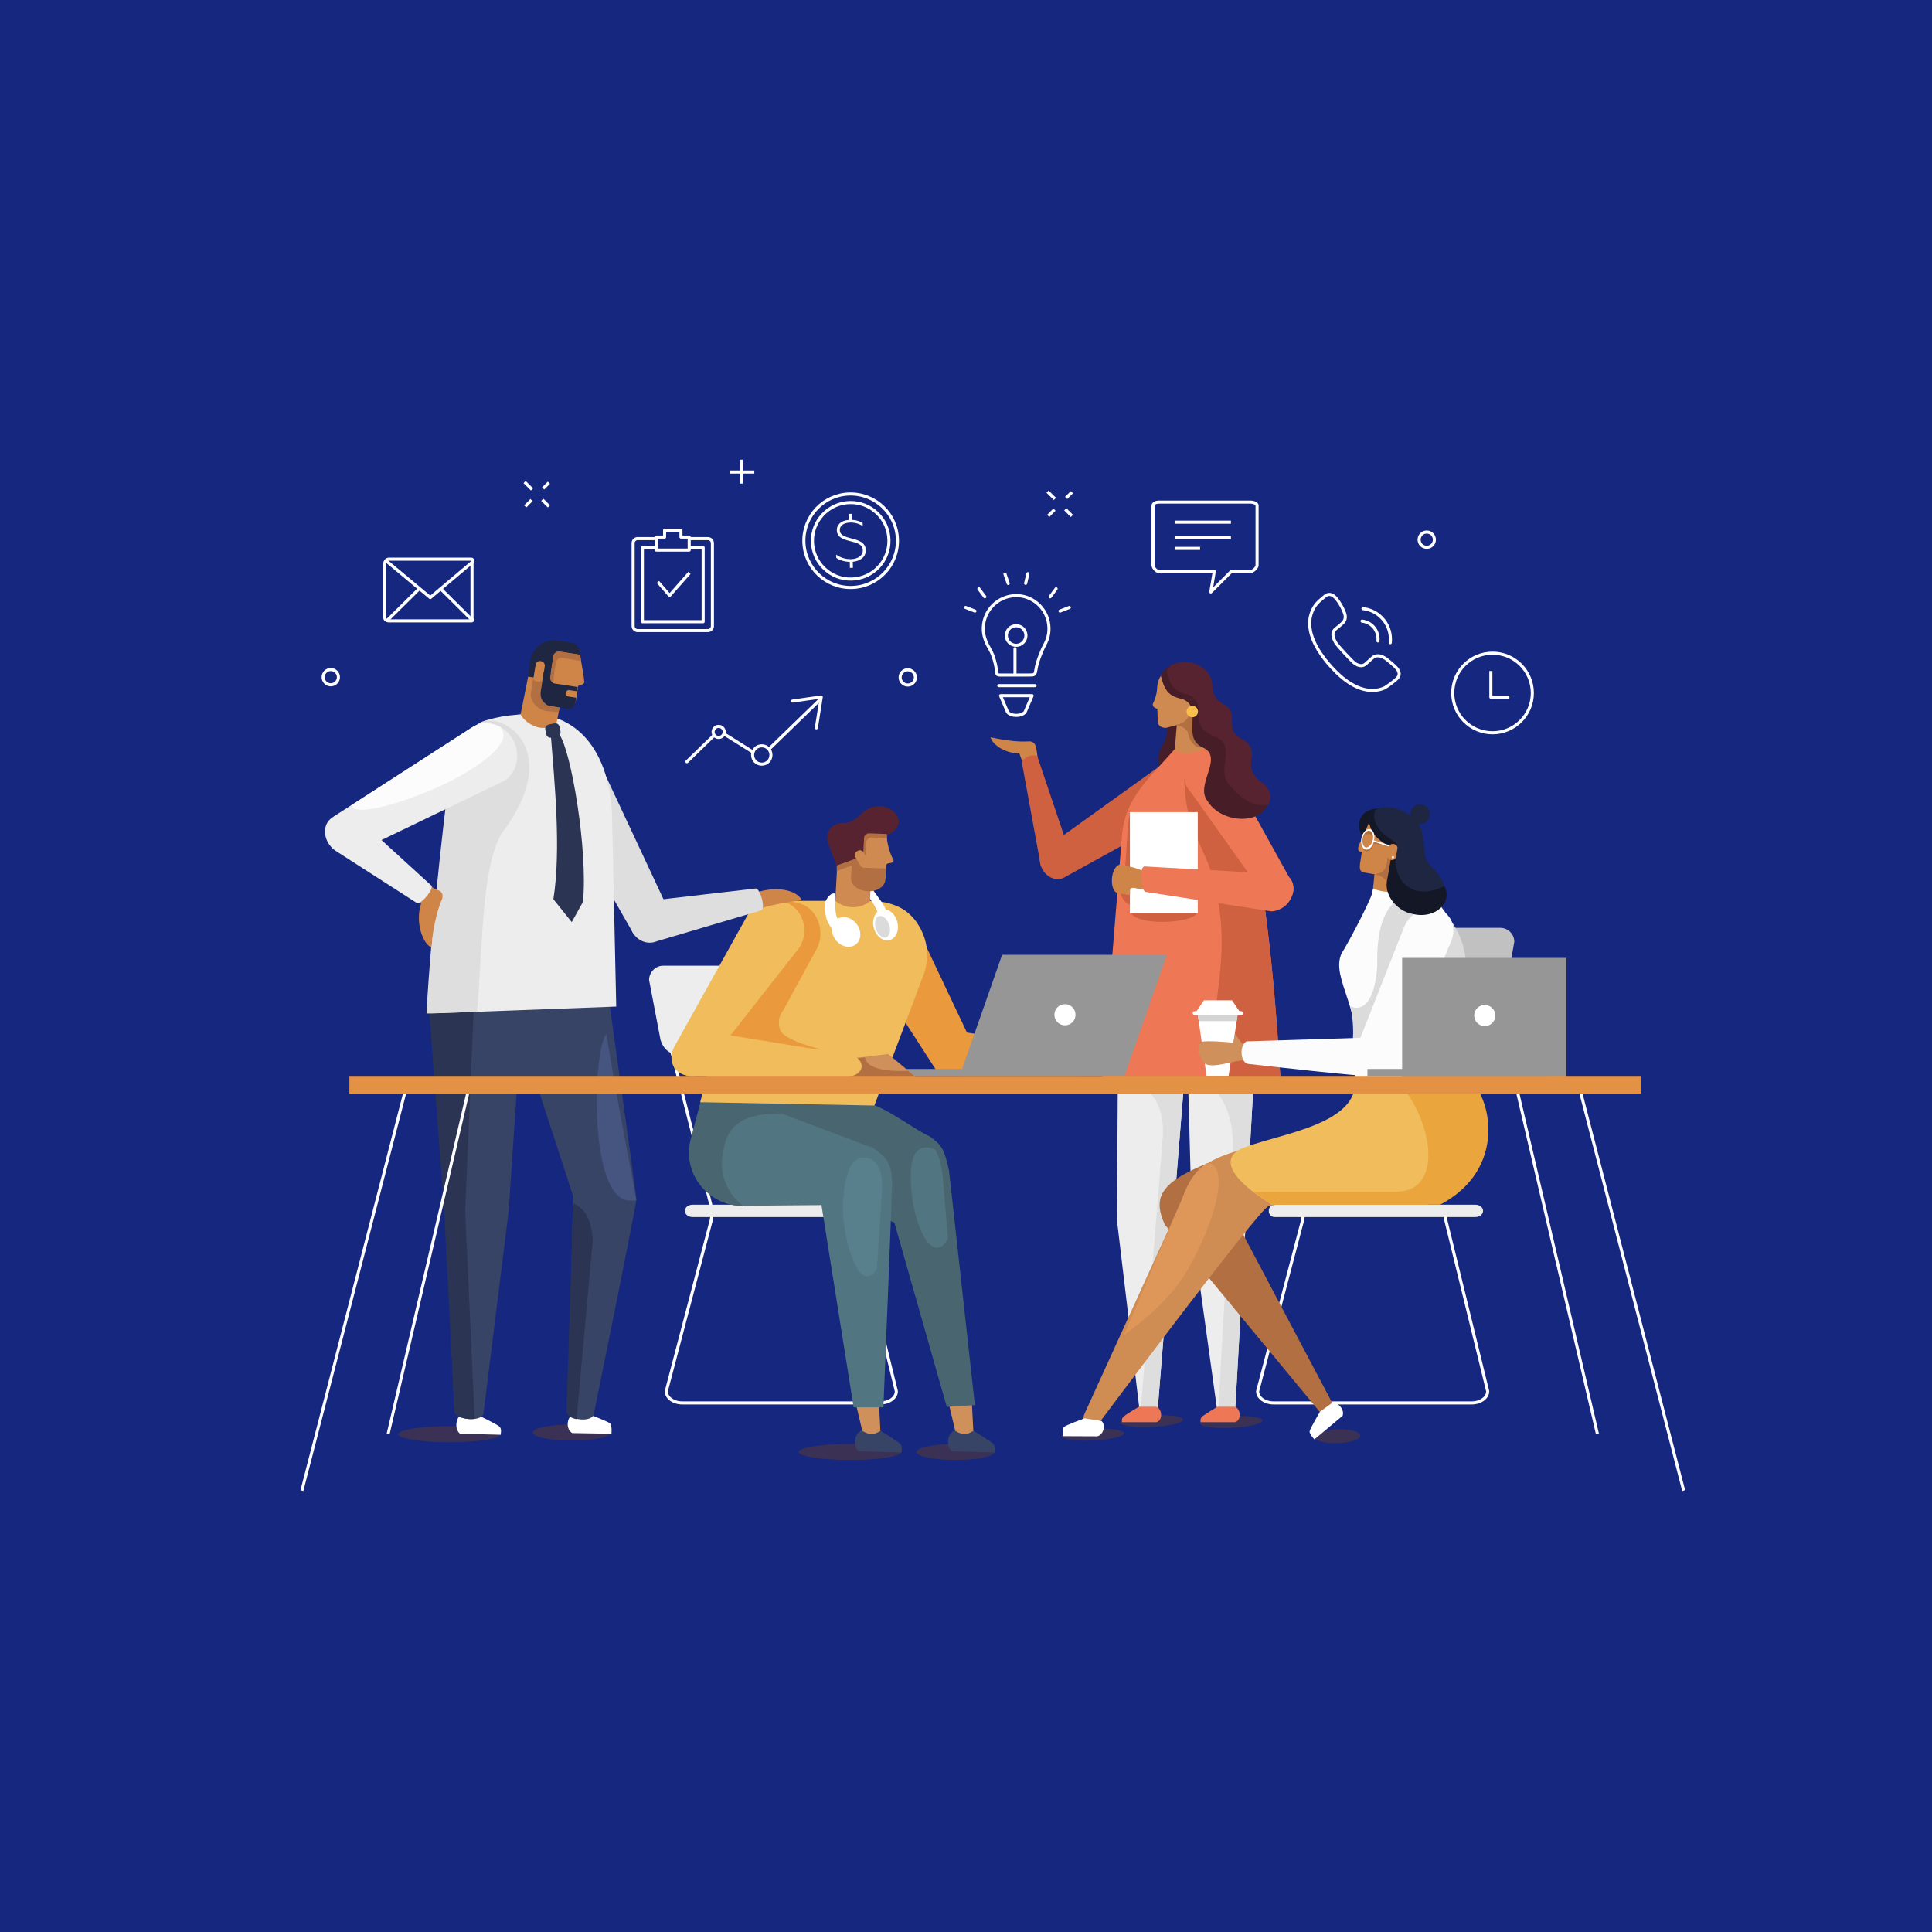 <svg xml:space="preserve" style="enable-background:new 0 0 2505 2505;" viewBox="0 0 2505 2505" y="0px" x="0px" xmlns:xlink="http://www.w3.org/1999/xlink" xmlns="http://www.w3.org/2000/svg" id="Слой_1" version="1.1">
<style type="text/css">
	.st0{fill:#16277F;}
	.st1{fill:#3B3154;}
	.st2{fill:#CF8548;}
	.st3{fill:#FFFFFF;}
	.st4{fill:none;stroke:#FFFFFF;stroke-width:4;stroke-miterlimit:10;}
	.st5{fill:#384466;}
	.st6{fill:#CF905B;}
	.st7{fill:#EDEDED;}
	.st8{fill:#DEDEDE;}
	.st9{fill:#C1C1C1;}
	.st10{fill:#CF6040;}
	.st11{fill:#471E28;}
	.st12{fill:#EE7855;}
	.st13{fill:#CF8A51;}
	.st14{fill:#B27042;}
	.st15{fill:#CF8C53;}
	.st16{fill:#FCFCFC;}
	.st17{fill:#EA993D;}
	.st18{fill:#969696;}
	.st19{fill:#496670;}
	.st20{fill:#517581;}
	.st21{fill:#F0BC5C;}
	.st22{fill:#2B3452;}
	.st23{fill:#465480;}
	.st24{fill:#572331;}
	.st25{fill:#FABE4D;}
	.st26{fill:#D4D4D4;}
	.st27{fill:#EAA63D;}
	.st28{fill:#342A49;}
	.st29{fill:#DBDBDB;}
	.st30{fill:#131726;}
	.st31{fill:#1E2642;}
	.st32{fill:#DE9659;}
	.st33{fill:#587F8C;}
	.st34{fill:#E39144;}
	.st35{fill:none;stroke:#FFFFFF;stroke-width:4;stroke-linejoin:round;stroke-miterlimit:10;}
	.st36{fill:none;stroke:#FFFFFF;stroke-width:4;stroke-linecap:round;stroke-linejoin:round;stroke-miterlimit:10;}
</style>
<g id="Слой_4">
	<rect height="2505" width="2505" class="st0"></rect>
</g>
<g id="_x2018_лой_x5F_1">
	<path d="M1168.5,1882.6c0,5.8-29.8,10.4-66.4,10.4c-36.7,0-66.5-4.7-66.5-10.4c0-5.7,29.7-10.4,66.5-10.4
		C1138.8,1872.2,1168.5,1876.8,1168.5,1882.6z" class="st1"></path>
	<path d="M649.2,1859.6c0,5.7-29.8,10.4-66.4,10.4c-36.7,0-66.5-4.7-66.5-10.4c0-5.7,29.7-10.4,66.5-10.4
		C619.5,1849.2,649.2,1853.8,649.2,1859.6z" class="st1"></path>
	<path d="M1289.4,1882.6c0,5.8-22.6,10.4-50.6,10.4c-27.9,0-50.6-4.7-50.6-10.4c0-5.7,22.6-10.4,50.6-10.4
		S1289.4,1876.8,1289.4,1882.6z" class="st1"></path>
	<path d="M792,1857.4c0,5.8-22.6,10.4-50.6,10.4c-27.9,0-50.6-4.7-50.6-10.4c0-5.7,22.6-10.4,50.6-10.4
		S792,1851.6,792,1857.4z" class="st1"></path>
	<path d="M1457.4,1858.2c0.3,4.2-17.6,8.4-40,9.5s-40.7-1.5-41-5.6c-0.3-4.2,17.6-8.4,40-9.5
		C1438.7,1851.5,1457.1,1854,1457.4,1858.2z" class="st1"></path>
	<path d="M1534,1840.7c0.3,4.2-17.6,8.4-40,9.5s-40.7-1.5-41-5.6c-0.3-4.2,17.6-8.4,40-9.5S1533.8,1836.5,1534,1840.7z" class="st1"></path>
	<path d="M1637,1841.8c0.3,4.2-17.6,8.4-40,9.5s-40.7-1.5-41-5.6c-0.3-4.2,17.6-8.4,40-9.5
		C1618.4,1835,1636.7,1837.6,1637,1841.8z" class="st1"></path>
	<path d="M1763.7,1861c0.3,5-12.5,9.6-28.7,10.3c-16.1,0.7-29.5-2.7-29.8-7.7s12.5-9.6,28.7-10.3
		C1750.1,1852.6,1763.4,1856,1763.7,1861z" class="st1"></path>
	<path d="M1329,996.5l-7.4-19.6c-21.9-0.6-35.5-13.4-37.3-20.9c14.7,3.2,35.1,6.5,50.8,5.2c5,0.7,7.3,2.8,8.6,9.4
		l4,27.7L1329,996.5z" class="st2"></path>
	<g>
		
			<rect height="233.4" width="3.9" class="st3" transform="matrix(0.969 -0.247 0.247 0.969 -331.605 266.329)" y="1336.5" x="892.4"></rect>
	</g>
	<path d="M1162.2,1803.9c0,8.3-9.2,15.1-20.6,15.1H884.5c-11.4,0-20.6-6.8-20.6-15.1l58.5-222.6
		c0-8.3,9.2-14.2,20.6-14.2h144.1c11.4,0,20.6,5.9,20.6,14.2L1162.2,1803.9z" class="st4"></path>
	<g>
		<path d="M1168.8,1883.2l-55.3-1.5c-8.5-6.7-5.2-24.5,3.7-26.7l23.6-0.4c0,0,24.2,14.6,26.6,17.8
			C1170.5,1875.8,1168.9,1880.9,1168.8,1883.2z" class="st5"></path>
	</g>
	<g>
		<path d="M1141.5,1855.5c-3.4,0.9-9.5,8.4-23.5-0.3l-16.4-69.7l36-7L1141.5,1855.5z" class="st6"></path>
	</g>
	<g>
		<path d="M1289.4,1883.2l-55.3-1.5c-8.5-6.7-5.2-24.5,3.7-26.7l23.6-0.4c0,0,24.2,14.6,26.6,17.8
			C1291,1875.8,1289.4,1880.9,1289.4,1883.2z" class="st5"></path>
	</g>
	<g>
		<path d="M1262,1855.5c-3.4,0.9-9.5,8.4-23.5-0.3l-16.4-69.7l36-7L1262,1855.5z" class="st6"></path>
	</g>
	<path d="M1626.3,1387H1540l5.4,198.1c-0.1,2.4,0.6,9.8,0.6,11.4l33,238.1c0.8,13.4,23.2,8,22.4-5.4L1626.3,1387z" class="st7"></path>
	<path d="M1449.4,1387l-1.1,187.8c-0.2,2.4,0.4,9.8,0.4,11.4l29.6,249c0.5,13.4,23,8.4,22.5-5l35.8-443.2H1449.4z" class="st7"></path>
	<path d="M1626.3,1387h-82c31.3,20,57.3,46.5,54,108.7l-18.7,333.5c0.1,1.6-0.1,3-0.6,4.4l0.1,1
		c0.8,13.4,23.2,8,22.4-5.4L1626.3,1387z" class="st8"></path>
	<path d="M1457.4,1387c22.6,22,55.3,32.4,49.9,91.9l-28.4,351.3c0.1,1.5-0.2,3-0.7,4.3l0.1,0.7
		c0.5,13.4,23,8.4,22.5-4.9l35.8-443.2L1457.4,1387L1457.4,1387z" class="st8"></path>
	<path d="M1928.9,1803.9c0,8.3-9.2,15.1-20.6,15.1h-257.1c-11.4,0-20.6-6.8-20.6-15.1l58.5-222.6
		c0-8.3,9.2-14.2,20.6-14.2h144.1c11.4,0,20.6,5.9,20.6,14.2L1928.9,1803.9z" class="st4"></path>
	<path d="M1083.6,1348.2c0,10.1-8.2,18.8-18.4,18.8H877.6c-9.4,0-18.1-7.6-21.2-18.8l-14.8-77.5
		c0-10.1,8.2-18.6,18.3-18.6h185.6c9.4,0,20.8,7.7,23.2,18.6L1083.6,1348.2z" class="st7"></path>
	<path d="M1761.9,1329.9c0,10.1,8.2,18.1,18.3,18.1H1923c9.4,0,18.2-6.9,21.2-18.1l19.2-108.8
		c0-10.1-8.2-18.1-18.4-18.1h-140.7c-9.4,0-20.8,7.2-23.2,18.1L1761.9,1329.9z" class="st9"></path>
	<path d="M1352.6,1128.9c6.9,10.4,19.5,14.1,28.2,8.3l157.7-86.9c15.2-10.2,19.4-30.9,9.2-46.3
		c-10.1-15.4-30.7-19.5-45.9-9.3l-145.9,104.8C1347.2,1105.3,1345.7,1118.4,1352.6,1128.9z" class="st10"></path>
	<path d="M1325.2,990.2l24.1,131.5c7.2,10.1,45-6.1,37.8-16.2l-42-124.5C1340.2,976.3,1323.3,982.8,1325.2,990.2z" class="st10"></path>
	<path d="M1513.9,940.6c-0.2,8.3-1.6,16.1-5.2,23.2c-16,27.4,1.1,27.6-7.1,42.6c23.2-1.3,49.3-28.4,27.3-68
		C1525,936.7,1517,939.6,1513.9,940.6z" class="st11"></path>
	<g>
		<path d="M1429.4,1396.6c73.6,20.2,150.1,24.5,231,3.2c-8.1-134.8-21.3-270.5-53.2-400.6
			c-0.6-11.1-13.4-28.3-24.4-30.3l-57.3-0.4c-33,38.9-68.2,64.8-71.1,118.9L1429.4,1396.6z" class="st12"></path>
	</g>
	<path d="M1535.6,1009.6c0.9,77.9,35.7,89,45.1,167.9c13.3,82.1-18.8,153.5-5.1,225.8c11.9,3.7,73.7,2.4,84.7-3.5
		c-8.1-134.8-21.3-270.5-53.2-400.6C1606.6,988.1,1556.7,1008,1535.6,1009.6z" class="st10"></path>
	<path d="M1500.6,919.2c-1.5-0.9-6.2-1.7-6-6.3c1.8-3.8,5-10.9,5.6-19.2c0.3-12,4.9-16.9,5.8-19
		c45.5,8.3,61.1,60.1,55.4,94.8c-12.8,8.9-28.6,9.4-38.3,3.3l2.7-32.7l-13.8,3.6c-8.2,0.2-10.9-4.3-10.9-9.7L1500.6,919.2z" class="st13"></path>
	<path d="M1524.3,940c11.1-2.3,20-7.5,19.1-26.4c7.4,2.2,9.1,9.4,8.6,20.3c1.4,3.2,15,32.7,6.9,33.5
		c-3,5.7-16.7-2-18.6-17.8C1537.9,945.4,1533.6,941.4,1524.3,940z" class="st14"></path>
	<path d="M1671,1166.7c-8.3,7.3-22,5.1-29.8-3l-96.6-135.8c-13.7-14.2-10.7-32.2,1.6-43c12.3-10.8,29.2-10.3,42.8,3.9
		l82.4,148.4C1679.1,1145.3,1679.3,1159.4,1671,1166.7z" class="st12"></path>
	<g>
		<path d="M1645.1,1570c0,4.7,3.3,8,7.4,8h260.3c5.5,0,10.1-3.3,10.1-8s-4.5-8-10.1-8h-260.3
			C1648.4,1562,1645.1,1565.3,1645.1,1570z" class="st7"></path>
	</g>
	<path d="M1788.8,1513.2l-182.6,62.6c-0.1,2.3-1.4,9.5-1.6,11.1l127,240.1c3.1,12.8-14.6,13.8-22.5,1.1l-198.8-240.3
		c-28.7-61.5,31-73.7,237-140.5C1778,1433.9,1819.6,1499.8,1788.8,1513.2z" class="st14"></path>
	<path d="M1833.5,1518.5l-189,45.6c-11,1.8-224,287-224,287c-7.8,11.3-20.3,0.1-14.8-17l127.2-279.3
		c26.3-71.1,58.9-50.8,253.8-115.8C1817.4,1425.6,1864.3,1505.1,1833.5,1518.5z" class="st15"></path>
	<path d="M1756.8,1396.4c15-85.5-33.6-127-16.9-161.2c2.8-2.9,35.5-63.1,40.6-80.5l66.8-5.1
		c32.2,38,49.1,59.2,54.8,115.7l26.6,130.7L1756.8,1396.4z" class="st16"></path>
	<g>
		<path d="M1178.9,1570c0,4.7-3.3,8-7.4,8H898.1c-5.5,0-10.1-3.3-10.1-8s4.5-8,10.1-8h273.5
			C1175.6,1562,1178.9,1565.3,1178.9,1570z" class="st7"></path>
	</g>
	<g>
		<polygon points="983.8,1551.8 928.1,1342.6 930,1342.1 985.7,1551.3" class="st3"></polygon>
	</g>
	<g>
		<polygon points="2069.3,1859.8 1963.7,1407.9 1967.5,1406.9 2073.1,1858.7" class="st3"></polygon>
	</g>
	<g>
		<path d="M1261.8,1355.8c6.6,10.4,2.5,24.8-9.1,32.1c-11.6,7.4-33,8.9-39.6-1.5l-97.1-150.3
			c-12.4-19.5-7.1-45.1,11.8-57.1s44.3-5.9,56.7,13.6L1261.8,1355.8z" class="st17"></path>
	</g>
	<g>
		<path d="M1332.1,1350.6l-78.3-11.8c-15.7-1.2-29.3,9-30.3,22.7s10.9,25.8,26.6,27l72,3.2L1332.1,1350.6z" class="st17"></path>
	</g>
	<g>
		<rect height="9" width="316" class="st18" y="1386" x="1085"></rect>
	</g>
	<g>
		<polygon points="2181.1,1933.2 2044.6,1405.5 2048.4,1404.4 2184.9,1932.1" class="st3"></polygon>
	</g>
	<g>
		<path d="M1264,1821.8l-33.5-304c-5.8-25.8-8.2-32.6-25.1-44.4c-19.1-8.7-46.2-30-70.7-40.1
			c10.7,0.3-144.9-13.2-224-2.7c4.9,41,183.1,123.9,249,154.8l67.9,238.8L1264,1821.8z" class="st19"></path>
	</g>
	<g>
		<path d="M1156.7,1532.5c-0.8-20.9-4.8-31-24.6-44l-153.9-57.9l-69.5-3.5l-8.9,49.9c-5.2,19.9-1.5,41.5,12,59.1
			c13.5,17.5,29.5,27.3,50,27.3l103.3-0.9l41.7,262.3h38.6C1145.4,1825,1157.3,1534.2,1156.7,1532.5z" class="st20"></path>
	</g>
	<g>
		<path d="M950.2,1550.4c-13.5-17.5-17.3-39.2-12-59.1c4.3-34.1,30.1-49.5,76.7-46.8l-36.7-13.8l-69.5-3.5l-13.2,49.9
			c-5.2,19.9-1.5,41.5,12,59.1c13.5,17.5,33.9,27.3,54.4,27.3h1.5C958.6,1559.8,954.1,1555.4,950.2,1550.4z" class="st19"></path>
	</g>
	<g>
		<path d="M1133.7,1433.4l-225.8-4.3l59.8-234.6c2.4-9.8,8-14.4,16.6-21.1s18.8-5.4,28.9-5.4h112.6
			c24.6,0,48.7,6.8,63.4,28.8c14.7,22,16.6,47.2,7.2,70L1133.7,1433.4z" class="st21"></path>
	</g>
	<g>
		<polygon points="1104.1,1372.3 1151.6,1366.6 1185.8,1395 1096.5,1395" class="st6"></polygon>
	</g>
	<path d="M1068.7,1360.7c-9.2,0.1-53.3-13.5-57-24.9c-3.6-9.1-1.8-18.9,3.9-26l41.7-76.6c12.1-18.6,6.6-46.7-11.9-58
		c-18.5-11.4-51-6.6-63,12L895.3,1358C889,1367.8,1068.7,1360.7,1068.7,1360.7z" class="st17"></path>
	<g>
		<path d="M792.8,1859l-50.9-0.9c-8.8-5.4-7-20.9,1.1-24l17.6-1.5c0,0,27.8,10.3,30.5,13.1
			C793.8,1848.4,792.8,1859,792.8,1859z" class="st3"></path>
	</g>
	<g>
		<path d="M649.2,1860.3l-52.8-1.4c-8.1-6.4-4.9-23.4,3.5-25.5l17.7,0.5c0,0,27.9,13.1,30.2,16.1
			C650.8,1853.2,649.2,1858.1,649.2,1860.3z" class="st3"></path>
	</g>
	<g>
		<path d="M1377.9,1862.1l44,0.2c7.4-0.2,13-13.3,6.4-19.8l-22-3.5c0,0-24.3,8.7-26.7,11.2
			C1377.2,1852.5,1377.9,1862.1,1377.9,1862.1z" class="st3"></path>
	</g>
	<g>
		<path d="M1704.2,1866.3l36.6-30.6c3-8.5-6.8-18.5-14-16.4l-15.3,11.1c0,0-13.2,22.2-13.5,25.6
			C1697.6,1859.3,1704.2,1866.3,1704.2,1866.3z" class="st3"></path>
	</g>
	<path d="M589.2,1829.1l-11.7-257.9c-0.3-10.5,5.5,25.6-18.5-256.2c-0.6-33.2,210.3-115.7,221.3-84.4
		c0,0,45.2,321.9,44.7,324.5c0.5,6.3-54.8,276.7-54.8,276.7c0.7,12.8-32.7,11-33.5-1.8l6.3-279.7l-49.2-150.7l-22.9,2.9
		c0,0-11.3,164.4-11.2,166.2L627,1831.6C627.1,1844.4,589.3,1841.9,589.2,1829.1z" class="st5"></path>
	<g>
		<path d="M589.2,1829.1l-13.3-258.4c0-2.1-19.7-263.2-19.7-263.2c3.5,0.6,40.7-6.7,58.4-7.2l-11.3,266.2
			c0,1.7,0.2,9.1,0.2,11.1l11.7,257.9c0,1.5,0.5,2.8,1.4,4C605.6,1841.5,589.3,1837.5,589.2,1829.1z" class="st22"></path>
	</g>
	<path d="M786.3,1340.6c11.5,75.8,39.4,215.9,38.8,215.9c-1.6,0.1-5,0-5.8,0.1C762.2,1562.1,768.4,1361,786.3,1340.6z" class="st23"></path>
	<path d="M768.5,1609.4c-1.3-31.4-11.7-42.6-25.2-49.3l-8.9,270c0.3,5.3,6.4,8.8,13.2,10L768.5,1609.4z" class="st22"></path>
	<g>
		<polygon points="1458,1395 1244.3,1395 1299.3,1238 1513,1238" class="st18"></polygon>
	</g>
	<g>
		<path d="M1394.5,1315.7c0,7.6-6.1,13.7-13.7,13.7s-13.7-6.1-13.7-13.7s6.1-13.7,13.7-13.7
			S1394.5,1308.1,1394.5,1315.7z" class="st3"></path>
	</g>
	<g>
		<g>
			<polygon points="1564.4,1395 1593,1395 1604.6,1316 1553.1,1316" class="st3"></polygon>
		</g>
		<g>
			<path d="M1608.2,1311h-1.3l-9.5-14H1561l-9.5,14h-1.6c-1.9,0-3.4,0.3-3.4,2.5s1.5,2.5,3.4,2.5h58.4
				c1.9,0,3.4-0.3,3.4-2.5C1611.7,1311.3,1610.1,1311,1608.2,1311z" class="st3"></path>
		</g>
	</g>
	<g>
		<polygon points="505.1,1859.8 610.7,1407.9 606.9,1406.9 501.4,1858.7" class="st3"></polygon>
	</g>
	<g>
		<polygon points="393.3,1933.2 529.8,1405.5 526,1404.4 389.6,1932.1" class="st3"></polygon>
	</g>
	<path d="M1505.2,875.9c3.9,15.3,8,25.5,23.9,29.3c11.9,2.3,18.1,10.1,17.4,24.7c-0.3,16.1-1.8,28.5,11.2,38.3
		c32.5,12.1-6.2,45.3,8,66.7c16.9,40.5,108.3,21.1,74-17.6c-8.6-5.3-21.2-16-16.9-33.7c2-10.2-2-20.9-13.7-26
		c-7.8-4.9-12.4-8.4-11.7-24.1c-0.2-5.6,1.5-14.7-12.3-21.1c-10.1-6.4-13.1-13.7-13.1-24.7C1569.6,857.4,1522,845.6,1505.2,875.9z" class="st24"></path>
	<path d="M1591.8,1015.1c-14.2-21.4,13.7-49-18.7-61.1c-13.6-6.2-19.4-11.9-18.9-29.5c0.7-14.6-5.6-22.4-17.4-24.7
		c-16-3.9-20-14.1-23.9-29.3c1.8-3.2,3.9-6,6.3-8.3c-5.6,2.9-10.5,7.4-14,13.8c3.9,15.3,8,25.5,23.9,29.3
		c11.9,2.3,18.1,10.1,17.4,24.7c-0.5,16.3-3.3,30.4,11.2,38.3c31.4,12.2-8.9,48.6,7.7,69.9c16.8,28.4,66.7,32,78.1,5.5
		C1618.3,1047,1602,1026.7,1591.8,1015.1z" class="st11"></path>
	<path d="M1553.3,922.6c0,4.1-3.3,7.4-7.4,7.4s-7.4-3.3-7.4-7.4c0-4.1,3.3-7.4,7.4-7.4
		C1550,915.2,1553.3,918.5,1553.3,922.6z" class="st25"></path>
	<polygon points="1554.3,1324 1603.3,1324 1604.6,1316 1553.1,1316" class="st26"></polygon>
	<path d="M1649.1,1562.1c10-0.4,20.7-0.1,31.9-0.1h169.6c55.6-40,66.8-101,29.2-162h-123.1
		c5.5,57-95.3,69.8-140.6,86.9C1587.5,1495.6,1580.8,1519.5,1649.1,1562.1z" class="st21"></path>
	<path d="M1905.4,1400h-95.9c45.3,43,67.9,148-2.4,145h-182c7.1,6,15.5,11.3,25.1,17.3c10-0.4,20.7-0.3,31.9-0.3h185.2
		C1955.8,1515,1932.3,1421,1905.4,1400z" class="st27"></path>
	<path d="M1610.4,1353.1l-9.1-12.6l-2.3,11.4c-5.7-0.6-34.8-3.1-41.3-1.1c-4.8,1.6-6.2,17,4.4,28.4
		c11.5,6.5,36.9-4.2,56.8-5.5l6.5-18.9C1621.1,1354.2,1616,1353.7,1610.4,1353.1z" class="st6"></path>
	<path d="M1117,1094.7L1117,1094.7L1117,1094.7L1117,1094.7z" class="st13"></path>
	<path d="M1152.7,1080.4" class="st28"></path>
	<path d="M1139.5,1189.5c5.7,12.2,15.2,2.2,11.2-4.2c-3.6-12.4-11.3-20.5-19.1-31.7c-0.8-1.7-9.8,2.7-9,4.4
		C1131,1169,1137.5,1178.1,1139.5,1189.5z" class="st3"></path>
	<path d="M1149.7,1083.3c38.6-17.1-3.1-55-32.1-29.1c-2.4,3.1-13.1,13-21.6,12.7c-13.9-1-26.9,8.3-22.6,25.7l11.7,31.1
		C1113.9,1122.3,1133.3,1103.6,1149.7,1083.3z" class="st24"></path>
	<path d="M1158.5,1115c-4.8-8.1-8.8-22.9-8.8-32.5l-22.6-0.9c-1.9-0.1-3.4,0.6-4.9,2s-1.9,3.3-1.9,5.2l-0.8,22
		l-34,12.2l-2.5,44.8c13.9,11.8,33.5,10.7,45,0.4l0.6-14c13,0.1,19.9-9.2,19.8-20.3l0.4-10c0-2.9,0.8-4.1,3.7-4.7
		C1156.5,1119.1,1159.1,1117.6,1158.5,1115z" class="st13"></path>
	<path d="M1084.9,1129.5l37.5-14.2l0.8-22c0.1-1.9,0.5-3.9,2-5.3s3.1-2.1,5-2.1l19.9,0.8c-0.2-2.1-0.4-3.2-0.4-5.3
		l-22.6-0.9c-1.9-0.1-3.4,0.6-4.9,2s-1.9,3.3-1.9,5.2l-0.8,22l-34.6,12.5V1129.5z" class="st14"></path>
	<path d="M1120.1,1125.1c-1.6-0.1-2.8-0.8-4-2c-1.2-1.1-1.4-2.7-1.3-4.1l0.4-7.6l-10.6,4l-1.2,23
		c-0.3,9,9.2,16.7,21.9,17.2c12.7,0.5,22.4-6.5,22.7-15.5l0.5-14L1120.1,1125.1z" class="st14"></path>
	<path d="M1119.2,1104.8c-1.6-2.4-5.2-2.8-7.9-1l-0.4,0.3c-2.7,1.9-3.3,5.1-1.6,7.5l6,9.6c1.6,2.4,4.9,3.1,7.6,1.2
		l0.4-0.3c2.7-1.9,3.6-5.3,2-7.7L1119.2,1104.8z" class="st13"></path>
	<path d="M1119.2,1104.8c-1.6-2.4-5.2-2.8-7.9-1l-0.4,0.3c-2.7,1.9-3.3,5.1-1.6,7.5l6,9.6c1.6,2.4,4.9,3.1,7.6,1.2
		l0.4-0.3c2.7-1.9,3.6-5.3,2-7.7L1119.2,1104.8z" class="st13"></path>
	<path d="M1552.7,1183.1c-6.6,16.6-101.3,18.9-85.8-9.5c-17.9-3.4-20.3-39-9.5-44.9c3.4-2.2,3.8-71.6,8-71.6
		C1478,1057.1,1552.7,1168.9,1552.7,1183.1z" class="st10"></path>
	<rect height="131" width="88" class="st3" y="1053" x="1465"></rect>
	<path d="M1452.9,1120.7c10,2,25.3,6.1,30.7,9.6l1.4,14.8c0.7,1.1,3.6,10.3-10.4,7.1c0,0-7.3-3-9.4,1.1
		c-0.4,3,0.2,3.3-0.1,7.1c-1.7,0.7-18.1-2.9-17.6-3.1C1438.3,1152.5,1439.8,1123,1452.9,1120.7z" class="st2"></path>
	<path d="M1484,1123.4l165.1,9.3c15.2-1,27.9,4.9,27.7,20c-0.2,15-12.7,28-28,29l-162.9-25.2
		C1479,1156.3,1476.9,1123.3,1484,1123.4z" class="st12"></path>
	<path d="M1753.2,1355.1c2.2-13.2,1.5-29.9-1.8-50c26.7,10.4,35.3-34.2,34.3-64.3c0.8-69.2,31.6-82.3,48.2-78.9
		c0,2.2,46,29.9,46,29.9c13.2,17.9,21,39.1,21.2,64.6L1753.2,1355.1z" class="st29"></path>
	<path d="M1616.2,1350.2l147.7-4.6l56.3-142.8c6.8-17.9,26.2-28.8,43.3-24.3c17.1,4.5,25.4,22.6,18.6,40.6l-58.1,139.4
		c-9.1,16.4-24.8,34.3-39.8,36.9c-3.7,2.6-166-16-166-16C1608.1,1377.5,1606.7,1355.6,1616.2,1350.2z" class="st16"></path>
	<rect height="154" width="213" class="st18" y="1242" x="1818"></rect>
	<g>
		<path d="M1938.8,1316.7c0,7.6-6.1,13.7-13.7,13.7s-13.7-6.1-13.7-13.7s6.1-13.7,13.7-13.7
			C1932.7,1303.1,1938.8,1309.2,1938.8,1316.7z" class="st3"></path>
	</g>
	<g>
		<path d="M1762.2,1071.7c0.2,5.5,2,9.7,4.5,13.3c10.1,14,62.7,18.6,63.4-5.4
			C1827.5,1043.9,1760.4,1035.1,1762.2,1071.7z" class="st30"></path>
		<path d="M1763.9,1091.6l11.7-26.1c31.6,12.1,39.7,66.4,30.8,99.4c-9.7,0-17.4-1.6-26.8-5.8l2.5-25.5
			c-2.2-0.5-11.1-1.8-13.5-2.3c-5.8-1.1-5.6-5.2-5.4-10.2l2.5-16.1C1758.3,1103.8,1760.9,1097.3,1763.9,1091.6z" class="st2"></path>
		<g>
			<path d="M1815.4,1156.3l-1.4,9.2c-13.6,0.9-24,1.1-35.7-4.1l2-9.3C1791.8,1156.9,1802.2,1157,1815.4,1156.3z" class="st3"></path>
		</g>
		<path d="M1782.2,1133.6c10.9-2,16.9-5.4,16.4-23.9c7.2,2.3,11.4,7.8,10.7,18.4c1.3,3.1-1.1,24.7-9,25.3
			C1799,1149.2,1800,1136.6,1782.2,1133.6z" class="st14"></path>
		<path d="M1844.9,1085.3c3.7,28.5,1.1,26.8,11.1,38.8c30,27.3,24.5,66.8-23.6,59.6l-0.6-0.1
			c-9.7-1.5-19.1-6.4-25.4-14.3c-6.3-7.8-8.9-17.1-7.5-25.8l6.6-41.4c-7-9.4-25-12.2-30.1-35.2
			C1773.2,1030.9,1842.3,1046,1844.9,1085.3z" class="st31"></path>
		<path d="M1811.7,1095.4c-7-9.4-25-12.2-30.1-35.2c-0.2-4.1,0.5-7.6,1.9-10.4c-5.4,3.2-8.7,8.8-8.2,17.1
			c5.1,23,23.1,25.8,30.1,35.2l-7.2,41.2c-1.4,8.7,1.7,18.2,8,26s15.3,14,25,15.6c30.1,7.6,52.8-15.1,41.5-35.8
			C1828.6,1170.6,1800.5,1138.6,1811.7,1095.4z" class="st30"></path>
		<path d="M1798.6,1109.6c-0.4,2.7,1.8,4.4,4.7,5.4l0,0c3.9,1,6.5-2,6.6-3.6l2-11.4c0.4-2.7-1.8-5.1-4.7-5.7l0,0
			c-3.4-0.4-6.1,1.1-6.5,3.8L1798.6,1109.6z" class="st2"></path>
		<path d="M1804.5,1111.2c-0.1,0.8,0.4,1.5,1.2,1.7c0.8,0.1,1.5-0.4,1.7-1.2c0.1-0.8-0.4-1.5-1.2-1.7
			C1805.4,1109.9,1804.7,1110.4,1804.5,1111.2z" class="st3"></path>
		<path d="M1765.4,1088.1c-1.8,7.9,2.3,15.1,5.7,15.7c4.2,0.8,8.6-3.8,10.4-10.1l19.3,3.9l0.5-1c0,0-19.4-5.6-19.4-5.8
			c1.4-7.2-1.1-13.6-5.7-14.4C1771.8,1075.6,1766.9,1081,1765.4,1088.1z M1765.3,1090.4c1.2-6,6.4-9.4,10-8.8c3.6,0.7,6.1,3,4.9,9
			c-1.2,6.4-6.2,10-8.8,9.7C1767.8,1099.7,1764.1,1096.4,1765.3,1090.4z" class="st14"></path>
		<path d="M1765.2,1086.7c-1.4,7.2,1,14,5.6,14.9l0,0c4.2,0.8,8.8-3.9,10.5-10.2l19.5,6.3l1-1.8l-20.1-6.2l-0.1,0.4
			c0.1-0.2,0.1-0.5,0.1-0.7c1.4-7.2-1.1-13.6-5.7-14.4C1771.6,1074.2,1766.7,1079.6,1765.2,1086.7z M1766.8,1086.8
			c1.2-6,5.1-10.3,8.7-9.7c3.6,0.7,5.7,6.1,4.4,12.1c-1.2,6.4-6.2,10-8.8,9.7C1767.6,1098.2,1765.6,1092.8,1766.8,1086.8z" class="st3"></path>
		<path d="M1853.5,1059.4c-2,6.8-9.2,10.6-15.9,8.5c-6.8-2-10.6-9.2-8.5-15.9c2-6.7,9.2-10.6,15.9-8.5
			C1851.7,1045.5,1855.6,1052.6,1853.5,1059.4z" class="st31"></path>
	</g>
	<path d="M1532.9,1553.7l-75.5,177.2c21.1-15.3,60.1-44.9,83.2-85.7c36.1-64,50.1-124.6,31.1-135.3
		c-2.1-1.2-4.6-1.7-7.3-1.6C1550,1518,1541.1,1531.3,1532.9,1553.7z" class="st32"></path>
	<path d="M1601.6,1844c8.6-3,7-18-0.7-20h-22.3c0,0-18.7,10.9-20.6,13.5c-1.9,2.1-1.6,5.5-1.3,6.5H1601.6z" class="st12"></path>
	<path d="M1499.7,1844c8.6-3,7-18-0.7-20h-22.3c0,0-18.7,10.9-20.6,13.5c-1.9,2.1-1.6,5.5-1.3,6.5H1499.7z" class="st12"></path>
	<path d="M1092.1,1200c0.8,1.7-0.1,3.7-1.9,4.5l-7.3,2.6c-1.9,0.5-3.9-0.6-4.3-2.4c-6.9-12.2-7.8-11.4-9.4-30.2
		c0-7.9,8.1-18,13.5-15.8c0.8,3.1-0.6,8.9,0.2,8.1C1083.2,1183.8,1082.4,1188.5,1092.1,1200z" class="st3"></path>
	<path d="M1110.6,1197.9c6.9,8.9,6.5,20.9-1,26.6c-7.5,5.8-19.1,3.2-26-5.7c-6.9-8.9-6.5-20.9,1-26.6
		C1092,1186.4,1103.7,1189,1110.6,1197.9z" class="st3"></path>
	<path d="M1163.4,1195.1c2.9,10.9-1.5,21.6-9.9,23.8c-8.4,2.2-17.5-4.8-20.5-15.7c-2.9-10.9,1.5-21.6,9.9-23.8
		C1151.3,1177.1,1160.4,1184.1,1163.4,1195.1z" class="st3"></path>
	<path d="M1152.8,1198.7c2.6,7.6,0.9,15-3.8,16.7c-4.7,1.6-10.7-3.2-13.3-10.8c-2.6-7.6-0.9-15,3.8-16.7
		C1144.2,1186.3,1150.1,1191.2,1152.8,1198.7z" class="st29"></path>
	<path d="M1222.3,1524.2c-2.8-17.1-4.6-26-10.1-33.7c-4-2.1-8.2-3.1-12.5-2.7c-18.4,1.6-20.5,26.4-17.9,56.5
		s15.7,74.9,34,73.4c5.5-0.5,9.9-5,13.3-11.9L1222.3,1524.2z" class="st20"></path>
	<path d="M1143.7,1540.8c0.4-15-1.2-24.6-9.1-34c-4-3.5-8.6-5.5-13.6-5.9c-18.4-1.2-25.6,23.5-27.6,53.7
		c-5.3,36.1,19.3,132,43.7,90C1139.2,1614,1143.9,1541.3,1143.7,1540.8z" class="st33"></path>
	<path d="M1169.3,1388.7c-27.3,0-46.4-5.4-47.7-17.7l-19.2,1.8l-4.8,23.2h89.2l-9.7-7.8
		C1174.6,1388.3,1171.9,1388.7,1169.3,1388.7z" class="st14"></path>
	<path d="M1103.3,1367.8l-156.2-25.3l89.4-113.9c12.1-19.1,6.8-44.1-11.7-55.8c-18.5-11.7-43.3-5.7-55.4,13.5
		l-94.9,170.5c-10.5,19.3,0.3,41.9,30.3,38.4c1.7,0.5,196.6,0.5,196.6,0.5C1121.5,1393.2,1122.8,1373.6,1103.3,1367.8z" class="st21"></path>
	<path d="M857.4,1215.4c-12.8,8.2-30.6,2.9-37-6.4l-96-167.6c-22.7-25.8,8.9-105.9,45.5-68.6l96.7,206.7
		C873,1188.7,870.2,1207.3,857.4,1215.4z" class="st8"></path>
	<path d="M799,1305.1l-239.1,8.9c-2.3,0-4.5-0.1-6.8-0.1c11.6-116.9,32.4-316.3,33.4-324.8c5.1-28.9,28-51.3,45-55.5
		c12.5-3.7,25.4-5.9,38.5-6.9c71.1-9.7,119.1,39.7,123.5,128L799,1305.1z" class="st7"></path>
	<path d="M586.1,987.3c4.2-27.4,19.7-40.2,36.7-50.5c28.4-14.8,110.6,34.7,26.9,144.9c-24.4,44.2-23.2,129.8-31.1,230.3
		c0,0-63.3,1.9-65.6,1.8C558.9,1198.5,582.5,997.1,586.1,987.3z" class="st8"></path>
	<path d="M684.2,879.7l3.5-23.5c1.2-7.9,5.5-15.1,12.3-20.2c6.8-5.1,15.1-6.7,22.8-5.5l17.9,2.8c3.5,0.5,6.8,2.2,9,5.3
		s2.9,7.1,2.4,10.5C752.1,849.1,709.3,886.3,684.2,879.7z" class="st31"></path>
	<path d="M757.4,882.8c-0.5-7.9-3.8-23.2-5.2-33.7l-25.9-4c-1.9-0.3-4-0.2-5.6,1.1c-1.7,1.2-2.7,2.7-3,4.6l-3.8,24.7
		l-9.1-1.8l1.6-10.4c0.4-2.9-2.5-5.7-5.4-6.1h-0.1c-2.9-0.5-5.9,1.4-6.3,4.3l-2.8,16.9l-7-1.1l-9.9,49.3
		c10.5,16.2,32.3,23.3,46.6,11.2l4.7-23.5l12.4,2c1.8,0.3,3.7-0.3,5.3-1.4c1.6-1.1,3.1-7.8,3.4-9.6c0.7-5.1,1.4-10.2,2.2-15.4
		C749.2,887.9,758.9,888.9,757.4,882.8z" class="st2"></path>
	<path d="M720.5,845.9c1.7-1.2,3.7-1.4,5.6-1.1l25.9,4c0.1,1.2,1.1,7,1.3,8.3l-23.6-4.1c-1.9-0.3-4-0.2-5.6,1.1
		c-1.7,1.2-2.8,2.7-3,4.6l-1.9,9.3l-1.8,17.2c-2.2,0.2-5.6-4.2-4.1-8.1l2.2-14.2l1.9-12.4C717.8,848.6,718.8,847.1,720.5,845.9z" class="st14"></path>
	<path d="M430.4,1093.8c-8.3-12.7-7.1-28.5,2.7-35.4l177.5-114.3c17-12,40.7-6.5,52.9,12.3c12.2,18.7,8.2,43.6-8.8,55.6
		L463,1104.5C453.2,1111.3,438.6,1106.5,430.4,1093.8z" class="st7"></path>
	<path d="M691.6,878.2v1.5c0.4,2.2,2.5,3.5,5.1,3.9l0.8,0.1c3.2,0.5,5.8-1,6.3-4.2l-1.9,11.7l23.5,25.9l-1.3,6.3
		c-1.1-0.2-14.5-1.3-14.5-1.3c-14.4-2-22.8-13.8-21.2-24.1L691.6,878.2z" class="st14"></path>
	<path d="M747,904.6l-9.9-1.5c-2.4-0.4-4-2.4-3.7-4.8c0.4-2.4,2.6-3.8,4.9-3.5l9.9,1.5l0.8-5.5l-5.1-0.8l-9.2-1.4
		l-15.8-2.4c-1.7-0.3-3.3-1.7-4.4-3.2c-1.1-1.5-1.4-3.9-1.1-5.6l0.6-5l-9-1.2l-3.8,24.9c-0.6,4-0.3,8.8,2.2,12.3
		c2.6,3.5,5.7,6.3,9.6,6.9l24.4,3.8c7.2,0.2,8.3-6.7,9-10L747,904.6z" class="st31"></path>
	<path d="M610.5,944.1c0,0-155.2,100.1-155.2,100.2c6.2,17.6,86.3-9.6,132.6-33.4c43.7-23.6,72.5-47.7,63-65.1
		c-0.7-1.2-1.5-2.3-2.5-3.3C636.5,936,622,936.1,610.5,944.1z" class="st16"></path>
	<path d="M726.7,948.3c0.6,3-1.3,6-4.4,6.6l-7.3,1.5c-3.1,0.7-6.1-1.3-6.7-4.3L707,946c-0.6-3,1.4-6,4.4-6.6l7.3-1.5
		c3.1-0.7,6.1,1.3,6.7,4.3L726.7,948.3z" class="st22"></path>
	<path d="M755.9,1169.3l-14.6,26.3l-23.8-29.7c10.4-65.3,1.2-154.3-3.4-213.8l11.1,0.1
		C740.5,973.5,762.3,1101.5,755.9,1169.3z" class="st22"></path>
	<g>
		<rect height="23" width="1675" class="st34" y="1395" x="453"></rect>
	</g>
	<g>
		<rect height="9" width="232" class="st18" y="1386" x="1773"></rect>
	</g>
	<path d="M978.1,1158.2c27.8-10.5,55.5-4.1,61.5,9.1c-15.5,1.8-35.3,5-52.4,10.2
		C982.2,1179.1,978.1,1158.2,978.1,1158.2z" class="st2"></path>
	<path d="M986.9,1180.4l-135.2,40c-12.8,5.5-27.5-1.3-33.1-14.9c-5.1-14.2,1.6-30.5,14.8-36.5l145.7-16.9
		C985.3,1150,993.2,1178.1,986.9,1180.4z" class="st8"></path>
	<path d="M529.1,1155l16.9,16.2c-8.5,27,3.6,53.5,13.1,57c1.8-18.6,6-44.3,14.4-63.4c1.2-6.3-0.7-9.4-9.4-12.1
		l-29.2-18.9L529.1,1155z" class="st2"></path>
	<path d="M539.7,1170.3l-105.4-67.7c-17.3-12.9-17-37.3-0.5-44c12.8-7,29.6-2.9,37.4,9.2l88.3,80.6
		C562.4,1154.1,542.9,1176.2,539.7,1170.3z" class="st7"></path>
	<g>
		<path d="M1621.6,651h-119.2c-3.1,0-7.4,1.5-7.4,4.6v77.3c0,3.1,4.3,8.1,7.4,8.1h72l-4.5,26.5l26.5-26.5h25.1
			c3.1,0,8.4-5,8.4-8.1v-77.3C1630,652.5,1624.6,651,1621.6,651z" class="st35"></path>
		<line y2="677" x2="1596" y1="677" x1="1523" class="st35"></line>
		<line y2="697" x2="1596" y1="697" x1="1523" class="st35"></line>
		<line y2="711" x2="1556" y1="711" x1="1523" class="st35"></line>
	</g>
	<g>
		<g>
			<path d="M1698.1,807.9c0-4.9,1-10.3,3.2-15.5c2.1-5.1,5.2-9.5,9.3-13.2c2.5-2.2,5-4.3,7.5-6.4c1.2-1,2.7-1.7,4.3-2
				c1.8-0.3,3.5,0.1,5.1,1c7,3.1,16.2,21.4,16.7,26.5c0.4,3.4-0.5,6.5-2.9,9c-1.3,1.4-7.3,6.4-8.8,7.5c-1.9,1.4-3.3,3-3.9,5.3
				c-0.5,1.9-0.4,3.8,0.1,5.7c0.6,2.6,1.7,4.9,3,7.2c2.3,4.1,22.5,25.9,25.7,27.7c1.9,1.1,3.9,2,6.1,2.3c2.8,0.4,5.3-0.4,7.4-2.3
				c0.4-0.4,8.9-8.2,10.1-8.9c3-1.8,6.3-2,9.6-0.9c2.7,0.9,5.2,2.3,7.4,4c2.7,2.1,5.3,4.4,7.9,6.6c1.9,1.6,3.6,3.2,5.2,5.1
				c1.1,1.4,2.1,2.8,2.6,4.5c1,2.8,0.4,5.4-1.4,7.6c-0.9,1.1-1.9,2-3,2.9c-1.6,1.5-11.2,9-14.8,10.6c-3.5,1.5-7.1,2.4-10.8,2.8
				c-3.5,0.4-7,0.3-10.4-0.2c-6.4-0.9-12.4-3.1-18.2-6.2c-5.3-2.8-10.1-6.2-14.7-10c-5-4.2-9.7-8.8-14.1-13.6
				c-3.9-4.3-7.7-8.8-11.1-13.6c-4-5.5-7.6-11.2-10.6-17.4c-2.3-4.8-4.1-9.8-5.3-15C1698.6,815.7,1698.1,812.2,1698.1,807.9z" class="st35"></path>
		</g>
		<path d="M1766,805.3c12.8,1.4,22,12.9,20.6,25.7" class="st36"></path>
		<path d="M1767.2,789.1c22,2.4,37.8,22.2,35.4,44.2" class="st36"></path>
	</g>
	<g>
		<path d="M1986.8,898.5c0,28.5-23.1,51.6-51.6,51.6s-51.6-23.1-51.6-51.6s23.1-51.6,51.6-51.6
			C1963.7,846.9,1986.8,870,1986.8,898.5z" class="st35"></path>
		<polyline points="1933,870 1933,904 1957,904" class="st35"></polyline>
	</g>
	<g>
		<g>
			<g>
				<line y2="764.1" x2="542.8" y1="804.5" x1="502" class="st35"></line>
				<line y2="764.1" x2="572.1" y1="804.5" x1="612.8" class="st35"></line>
				<polyline points="613.4,728 557.9,774.8 501.7,728" class="st35"></polyline>
			</g>
			<path d="M612,801.1c0,2.6,1.7,3.9-0.8,3.9H504c-2.5,0-5-1.4-5-3.9v-70.9c0-2.5,2.5-5.2,5-5.2h107.2
				c2.5,0,0.8,2.6,0.8,5.2V801.1z" class="st35"></path>
		</g>
	</g>
	<g>
		<g>
			<path d="M1102,736.3l-0.2-7.8c-7.6-0.2-14-2.6-17.5-5.2l-0.1-4.3c3.5,2.9,10.9,6.2,19.2,6
				c8.9-0.2,15.5-4.7,15.3-11.6c-0.2-7.8-7.4-9.5-16.1-11.7c-9.8-2.6-17.3-5-17.6-14.2c-0.2-6.7,5-12.6,15.5-13.4l-0.2-7.8l3.9-0.1
				l0.2,7.8c5.4,0.2,10.3,1.7,14.1,4l0.1,4c-4.4-2.8-9.8-4.6-16-4.5c-9.8,0.2-13.9,4.9-13.7,9.9c0.2,6.9,7.1,8.6,15.8,10.9
				c8.5,2.2,17.6,4.9,17.9,15c0.2,9.1-7.7,14.3-16.9,15.1l0.2,7.8L1102,736.3z" class="st3"></path>
		</g>
		<path d="M1152.6,700c0.7,27.4-21,50.1-48.4,50.8s-50.1-21-50.8-48.4c-0.7-27.4,21-50.1,48.4-50.8
			C1129.2,650.9,1152,672.6,1152.6,700z" class="st35"></path>
		<path d="M1163.6,699.7c0.8,33.5-25.7,61.2-59.2,62s-61.3-25.7-62.1-59.2c-0.8-33.5,25.7-61.2,59.2-62
			C1135.1,639.8,1162.8,666.3,1163.6,699.7z" class="st35"></path>
	</g>
	<g>
		<line y2="907.5" x2="1062.8" y1="970.7" x1="997.7" class="st36"></line>
		<line y2="974" x2="974.5" y1="952.1" x1="939.6" class="st36"></line>
		<line y2="954.7" x2="924.5" y1="987.6" x1="890.6" class="st36"></line>
		<polyline points="1027.6,909 1064.8,903.7 1058.5,943.7" class="st36"></polyline>
		<path d="M939,949c0,4-3.2,7.2-7.2,7.2s-7.2-3.2-7.2-7.2s3.2-7.2,7.2-7.2S939,945,939,949z" class="st36"></path>
		<path d="M999.6,978.9c0,6.6-5.3,11.9-11.9,11.9c-6.6,0-11.9-5.3-11.9-11.9c0-6.6,5.3-11.9,11.9-11.9
			S999.6,972.3,999.6,978.9z" class="st36"></path>
	</g>
	<g>
		<g>
			<g>
				<path d="M895,698.3h22.8c3.3,0,5.9,2.7,5.9,5.9v107.5c0,3.3-2.7,5.9-5.9,5.9h-91c-3.3,0-5.9-2.6-5.9-5.9V704.2
					c0-3.3,2.6-5.9,5.9-5.9H851" class="st35"></path>
				<polyline points="894,710 911.7,710 911.7,806.1 832.9,806.1 832.9,710 850.2,710" class="st35"></polyline>
				<polygon points="882.9,696.3 882.9,687.5 861.7,687.5 861.7,696.3 851,696.3 851,713.2 893.6,713.2 893.6,696.3" class="st35"></polygon>
			</g>
		</g>
		<polyline points="853,754.5 868.2,772 893.9,742.8" class="st35"></polyline>
	</g>
	<g>
		<path d="M1317.6,875.2c5.4,0,10.9,0,16.3,0c7.9,0,8.1,0,9.4-7.8c1.1-7.4,5.8-20.7,11.1-31c5.3-9.4,6.9-19.5,4.8-30
			c-4.5-21.9-25.3-36.7-46.9-33.8c-22.4,3-38.5,22.4-37.3,44.9c0.5,9.1,4.2,17,8.7,24.7c4.6,7.9,7.9,20.7,8.6,29.9
			c0.2,2.5,1.5,3.1,3.8,3.1C1303.2,875.2,1310.4,875.2,1317.6,875.2z" class="st35"></path>
		<line y2="889" x2="1342" y1="889" x1="1295" class="st36"></line>
		<path d="M1329.1,923.2c-4.5,5.8-18.2,5.8-22.7,0.1l-9.1-21.3h40.9L1329.1,923.2z" class="st35"></path>
		<line y2="792.3" x2="1264.1" y1="787.6" x1="1252" class="st36"></line>
		<line y2="773.8" x2="1276.9" y1="763.4" x1="1269.2" class="st36"></line>
		<line y2="792.3" x2="1374.4" y1="787.6" x1="1386.5" class="st36"></line>
		<line y2="773.8" x2="1361.6" y1="763.4" x1="1369.3" class="st36"></line>
		<line y2="756.4" x2="1329.8" y1="743.8" x1="1332.7" class="st36"></line>
		<line y2="756.5" x2="1307.2" y1="744.3" x1="1303" class="st36"></line>
		<line y2="873" x2="1316" y1="841" x1="1316" class="st36"></line>
		<path d="M1330.2,824c0,7-5.7,12.7-12.7,12.7s-12.7-5.7-12.7-12.7s5.7-12.7,12.7-12.7
			C1324.6,811.3,1330.2,817,1330.2,824z" class="st36"></path>
	</g>
	<g>
		<line y2="638.2" x2="1389.8" y1="645.6" x1="1382.3" class="st4"></line>
		<line y2="660.7" x2="1367.2" y1="668.9" x1="1359.1" class="st4"></line>
		<line y2="637.4" x2="1358.2" y1="646.9" x1="1367.8" class="st4"></line>
		<line y2="660.3" x2="1381.2" y1="668.9" x1="1389.8" class="st4"></line>
	</g>
	<g>
		<line y2="625.9" x2="711.7" y1="633.3" x1="704.2" class="st4"></line>
		<line y2="648.4" x2="689.2" y1="656.6" x1="681" class="st4"></line>
		<line y2="625" x2="680.2" y1="634.6" x1="689.8" class="st4"></line>
		<line y2="648" x2="703.1" y1="656.6" x1="711.7" class="st4"></line>
	</g>
	<g>
		<line y2="627" x2="961" y1="596" x1="961" class="st4"></line>
		<line y2="612" x2="978" y1="612" x1="946" class="st4"></line>
	</g>
	<path d="M1859.8,699.7c0,5.4-4.4,9.9-9.9,9.9s-9.9-4.4-9.9-9.9c0-5.4,4.4-9.9,9.9-9.9S1859.8,694.3,1859.8,699.7z" class="st4"></path>
	<path d="M438.8,878c0,5.4-4.4,9.9-9.9,9.9c-5.4,0-9.9-4.4-9.9-9.9c0-5.4,4.4-9.9,9.9-9.9
		C434.4,868.2,438.8,872.6,438.8,878z" class="st4"></path>
	<path d="M1186.9,878.3c0,5.4-4.4,9.9-9.9,9.9c-5.4,0-9.9-4.4-9.9-9.9c0-5.4,4.4-9.9,9.9-9.9
		C1182.5,868.5,1186.9,872.9,1186.9,878.3z" class="st4"></path>
	<g id="Слой_2_00000101785461659163344700000012302637351790264739_">
		<g id="Слой_3">
		</g>
	</g>
</g>
</svg>
